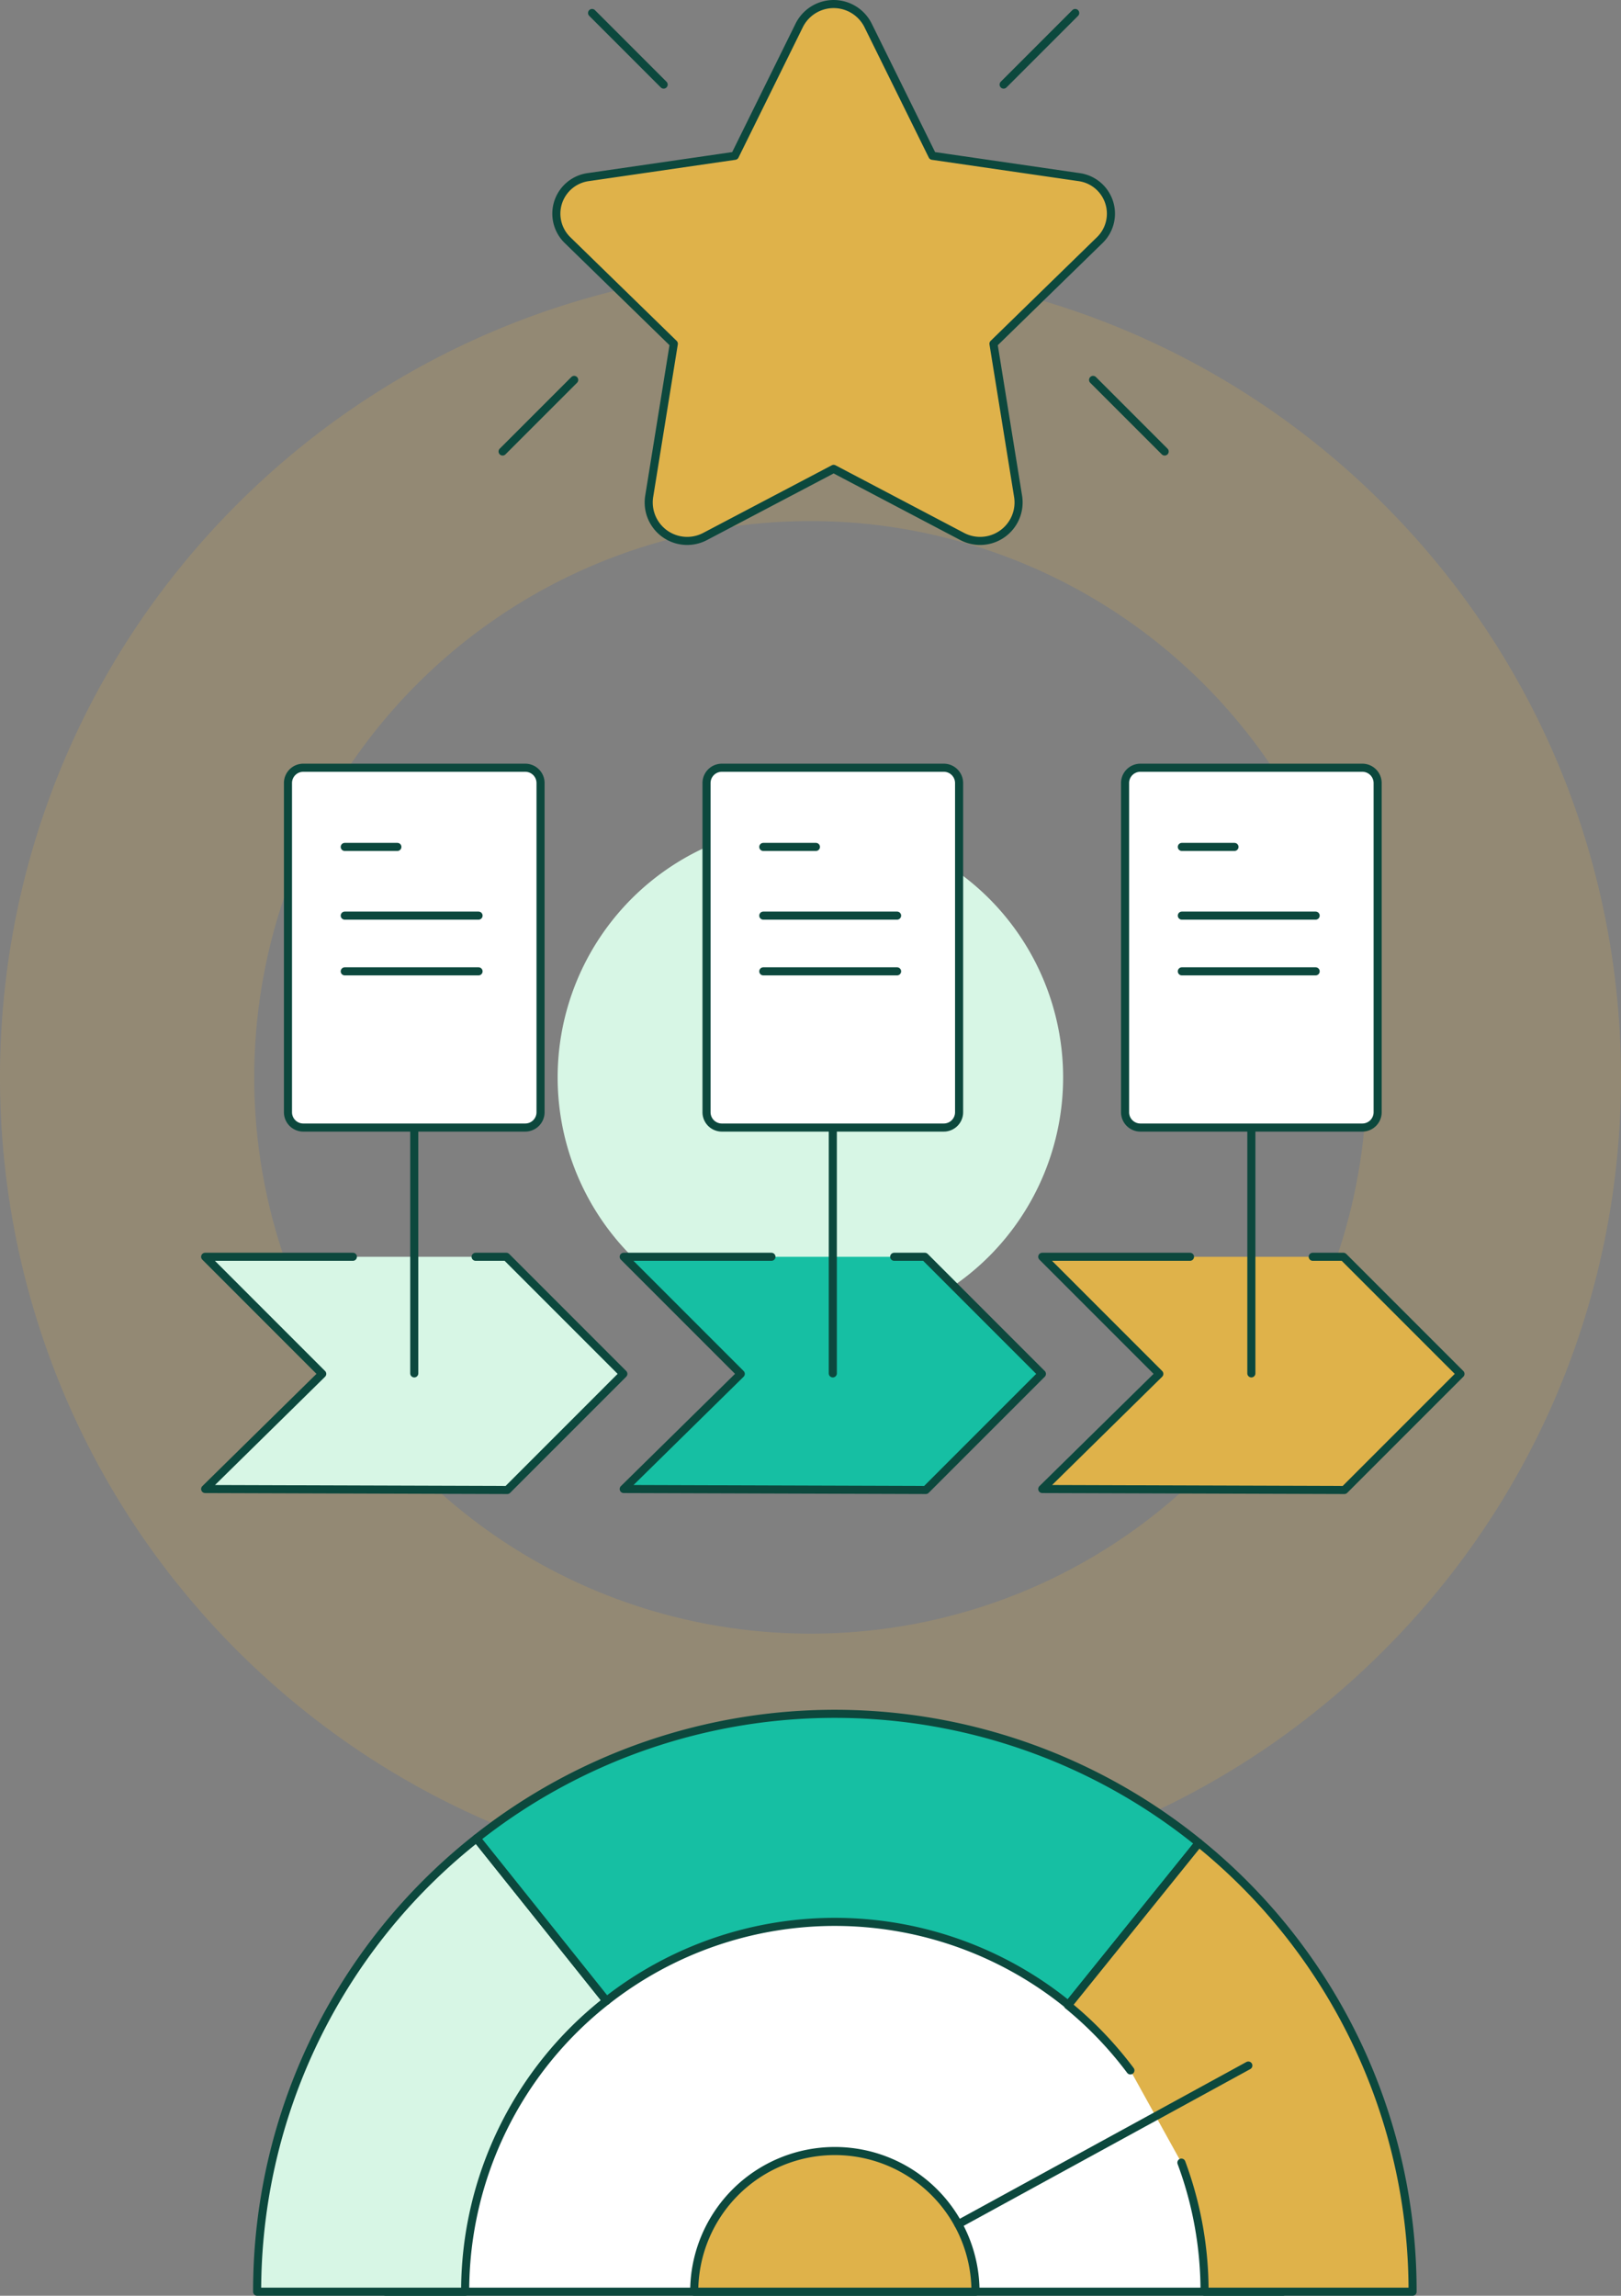 <svg xmlns="http://www.w3.org/2000/svg" width="400.952" height="567.688" viewBox="0 0 400.952 567.688">
  <rect x="0" y="0" width="400.952" height="567.688" fill="#808080" stroke="none"/>
  <g id=":_img-s6-Legal-Practice-Management-Systems" data-name=": img-s6-Legal-Practice-Management-Systems" transform="translate(-253 -1112.4)">
    <g id="Group_4045" data-name="Group 4045" transform="translate(253 1178.414)">
      <path id="Path_6852" data-name="Path 6852" d="M376.224,202.819c-78.229-78.207-205.21-78.207-283.549,0-78.289,78.287-78.156,205.246-.049,283.45,78.387,78.28,205.333,78.352,283.6.038,78.343-78.242,78.272-205.2,0-283.488M331.751,441.837c-53.713,53.733-140.819,53.69-194.612-.027a137.573,137.573,0,1,1,194.612.027" transform="translate(-34.002 -144.164)" fill="#dfb24a" opacity="0.201"/>
      <path id="Path_6853" data-name="Path 6853" d="M202.664,224.372a62.526,62.526,0,1,0,0,88.4,62.584,62.584,0,0,0,0-88.4" transform="translate(42.02 -68.162)" fill="#d7f6e5"/>
    </g>
    <g id="Group_4156" data-name="Group 4156" transform="translate(314 1533.587)">
      <path id="Path_7753" data-name="Path 7753" d="M258.88,116.359a110.724,110.724,0,0,1,6.925,38.672H43.873a110.972,110.972,0,0,1,199.87-66.416" transform="translate(-9.489 -9.531)" fill="#fff"/>
      <path id="Path_7754" data-name="Path 7754" d="M258.88,116.359a110.724,110.724,0,0,1,6.925,38.672H43.873a110.972,110.972,0,0,1,199.87-66.416" transform="translate(-9.489 -9.531)" fill="none" stroke="#0c483d" stroke-linecap="round" stroke-linejoin="round" stroke-width="2"/>
      <path id="Path_7755" data-name="Path 7755" d="M57.594,42.613A142.64,142.64,0,0,0,3.32,154.717H54.775A91.282,91.282,0,0,1,89.729,82.8Z" transform="translate(-0.718 -9.217)" fill="#d7f6e5"/>
      <path id="Path_7756" data-name="Path 7756" d="M57.594,42.613A142.64,142.64,0,0,0,3.32,154.717H54.775A91.282,91.282,0,0,1,89.729,82.8Z" transform="translate(-0.718 -9.217)" fill="none" stroke="#0c483d" stroke-linecap="round" stroke-linejoin="round" stroke-width="2"/>
      <path id="Path_7757" data-name="Path 7757" d="M251.154,35.183A142.921,142.921,0,0,0,72.572,34.114L104.707,74.3a91.458,91.458,0,0,1,114.232,1l.332-.412,31.964-39.643Z" transform="translate(-15.696 -0.718)" fill="#16bfa3"/>
      <path id="Path_7758" data-name="Path 7758" d="M251.154,35.183A142.921,142.921,0,0,0,72.572,34.114L104.707,74.3a91.458,91.458,0,0,1,114.232,1l.332-.412,31.964-39.643Z" transform="translate(-15.696 -0.718)" fill="none" stroke="#0c483d" stroke-linecap="round" stroke-linejoin="round" stroke-width="2"/>
      <path id="Path_7759" data-name="Path 7759" d="M287.288,123.114a91.25,91.25,0,0,1,5.725,31.918h51.455A142.414,142.414,0,0,0,291.607,44.065l-32.37,40.14a91.975,91.975,0,0,1,15.431,16.105" transform="translate(-56.069 -9.531)" fill="#dfb24a"/>
      <path id="Path_7760" data-name="Path 7760" d="M287.288,123.114a91.25,91.25,0,0,1,5.725,31.918h51.455A142.414,142.414,0,0,0,291.607,44.065l-32.37,40.14a91.975,91.975,0,0,1,15.431,16.105" transform="translate(-56.069 -9.531)" fill="none" stroke="#0c483d" stroke-linecap="round" stroke-linejoin="round" stroke-width="2"/>
      <path id="Path_7761" data-name="Path 7761" d="M141.267,176.055a34.787,34.787,0,1,1,69.574,0Z" transform="translate(-30.554 -30.554)" fill="#dfb24a"/>
      <path id="Path_7762" data-name="Path 7762" d="M141.267,176.055a34.787,34.787,0,1,1,69.574,0Z" transform="translate(-30.554 -30.554)" fill="none" stroke="#0c483d" stroke-linecap="round" stroke-linejoin="round" stroke-width="2"/>
      <line id="Line_755" data-name="Line 755" y1="39.234" x2="71.748" transform="translate(176.025 89.574)" fill="none" stroke="#0c483d" stroke-linecap="round" stroke-linejoin="round" stroke-width="2"/>
    </g>
    <g id="Group_4147" data-name="Group 4147" transform="translate(301 1299.497)">
      <path id="Path_7763" data-name="Path 7763" d="M70.22,149.47h7.585l28.954,28.954L78.045,207.138,3.319,206.9l28.954-28.473L3.319,149.47H39.859" transform="translate(-0.573 -25.794)" fill="#d7f6e5"/>
      <path id="Path_7764" data-name="Path 7764" d="M70.22,149.47h7.585l28.954,28.954L78.045,207.138,3.319,206.9l28.954-28.473L3.319,149.47H39.859" transform="translate(-0.573 -25.794)" fill="none" stroke="#0c483d" stroke-linecap="round" stroke-linejoin="round" stroke-width="2"/>
      <line id="Line_756" data-name="Line 756" y1="82.118" transform="translate(54.467 70.392)" fill="none" stroke="#0c483d" stroke-linecap="round" stroke-linejoin="round" stroke-width="2"/>
      <path id="Path_7765" data-name="Path 7765" d="M90.547,86.615v1.893a3.787,3.787,0,0,1-3.786,3.786h-54.9a3.786,3.786,0,0,1-3.786-3.786V7.105A3.786,3.786,0,0,1,31.862,3.32h54.9a3.786,3.786,0,0,1,3.786,3.785V86.615Z" transform="translate(-4.845 -0.573)" fill="#fff"/>
      <path id="Path_7766" data-name="Path 7766" d="M90.547,86.615v1.893a3.787,3.787,0,0,1-3.786,3.786h-54.9a3.786,3.786,0,0,1-3.786-3.786V7.105A3.786,3.786,0,0,1,31.862,3.32h54.9a3.786,3.786,0,0,1,3.786,3.785V86.615Z" transform="translate(-4.845 -0.573)" fill="none" stroke="#0c483d" stroke-linecap="round" stroke-linejoin="round" stroke-width="2"/>
      <line id="Line_757" data-name="Line 757" x2="13.018" transform="translate(37.272 22.327)" fill="none" stroke="#0c483d" stroke-linecap="round" stroke-linejoin="round" stroke-width="2"/>
      <line id="Line_758" data-name="Line 758" x2="33.096" transform="translate(37.272 39.316)" fill="none" stroke="#0c483d" stroke-linecap="round" stroke-linejoin="round" stroke-width="2"/>
      <line id="Line_759" data-name="Line 759" x2="33.096" transform="translate(37.272 53.097)" fill="none" stroke="#0c483d" stroke-linecap="round" stroke-linejoin="round" stroke-width="2"/>
      <path id="Path_7767" data-name="Path 7767" d="M195.34,149.47h7.585l28.954,28.954-28.714,28.714-74.726-.241,28.954-28.473L128.439,149.47h36.539" transform="translate(-22.165 -25.794)" fill="#16bfa3"/>
      <path id="Path_7768" data-name="Path 7768" d="M195.34,149.47h7.585l28.954,28.954-28.714,28.714-74.726-.241,28.954-28.473L128.439,149.47h36.539" transform="translate(-22.165 -25.794)" fill="none" stroke="#0c483d" stroke-linecap="round" stroke-linejoin="round" stroke-width="2"/>
      <line id="Line_760" data-name="Line 760" y1="82.118" transform="translate(157.994 70.392)" fill="none" stroke="#0c483d" stroke-linecap="round" stroke-linejoin="round" stroke-width="2"/>
      <path id="Path_7769" data-name="Path 7769" d="M215.667,86.615v1.893a3.787,3.787,0,0,1-3.786,3.786h-54.9a3.786,3.786,0,0,1-3.786-3.786V7.105a3.786,3.786,0,0,1,3.786-3.785h54.9a3.786,3.786,0,0,1,3.786,3.785V86.615Z" transform="translate(-26.437 -0.573)" fill="#fff"/>
      <path id="Path_7770" data-name="Path 7770" d="M215.667,86.615v1.893a3.787,3.787,0,0,1-3.786,3.786h-54.9a3.786,3.786,0,0,1-3.786-3.786V7.105a3.786,3.786,0,0,1,3.786-3.785h54.9a3.786,3.786,0,0,1,3.786,3.785V86.615Z" transform="translate(-26.437 -0.573)" fill="none" stroke="#0c483d" stroke-linecap="round" stroke-linejoin="round" stroke-width="2"/>
      <line id="Line_761" data-name="Line 761" x2="13.018" transform="translate(140.799 22.327)" fill="none" stroke="#0c483d" stroke-linecap="round" stroke-linejoin="round" stroke-width="2"/>
      <line id="Line_762" data-name="Line 762" x2="33.095" transform="translate(140.799 39.316)" fill="none" stroke="#0c483d" stroke-linecap="round" stroke-linejoin="round" stroke-width="2"/>
      <line id="Line_763" data-name="Line 763" x2="33.095" transform="translate(140.799 53.097)" fill="none" stroke="#0c483d" stroke-linecap="round" stroke-linejoin="round" stroke-width="2"/>
      <path id="Path_7771" data-name="Path 7771" d="M320.459,149.47h7.585L357,178.424l-28.714,28.714-74.726-.241,28.954-28.473L253.558,149.47H290.1" transform="translate(-43.757 -25.794)" fill="#dfb24a"/>
      <path id="Path_7772" data-name="Path 7772" d="M320.459,149.47h7.585L357,178.424l-28.714,28.714-74.726-.241,28.954-28.473L253.558,149.47H290.1" transform="translate(-43.757 -25.794)" fill="none" stroke="#0c483d" stroke-linecap="round" stroke-linejoin="round" stroke-width="2"/>
      <line id="Line_764" data-name="Line 764" y1="82.118" transform="translate(261.521 70.392)" fill="none" stroke="#0c483d" stroke-linecap="round" stroke-linejoin="round" stroke-width="2"/>
      <path id="Path_7773" data-name="Path 7773" d="M340.786,86.615v1.893A3.787,3.787,0,0,1,337,92.294H282.1a3.786,3.786,0,0,1-3.786-3.786V7.105A3.786,3.786,0,0,1,282.1,3.32H337a3.786,3.786,0,0,1,3.786,3.785V86.615Z" transform="translate(-48.029 -0.573)" fill="#fff"/>
      <path id="Path_7774" data-name="Path 7774" d="M340.786,86.615v1.893A3.787,3.787,0,0,1,337,92.294H282.1a3.786,3.786,0,0,1-3.786-3.786V7.105A3.786,3.786,0,0,1,282.1,3.32H337a3.786,3.786,0,0,1,3.786,3.785V86.615Z" transform="translate(-48.029 -0.573)" fill="none" stroke="#0c483d" stroke-linecap="round" stroke-linejoin="round" stroke-width="2"/>
      <line id="Line_765" data-name="Line 765" x2="13.018" transform="translate(244.326 22.327)" fill="none" stroke="#0c483d" stroke-linecap="round" stroke-linejoin="round" stroke-width="2"/>
      <line id="Line_766" data-name="Line 766" x2="33.096" transform="translate(244.326 39.316)" fill="none" stroke="#0c483d" stroke-linecap="round" stroke-linejoin="round" stroke-width="2"/>
      <line id="Line_767" data-name="Line 767" x2="33.096" transform="translate(244.326 53.097)" fill="none" stroke="#0c483d" stroke-linecap="round" stroke-linejoin="round" stroke-width="2"/>
    </g>
    <g id="Group_4158" data-name="Group 4158" transform="translate(374 1110.081)">
      <line id="Line_768" data-name="Line 768" x1="17.704" y1="17.704" transform="translate(25.449 5.532)" fill="none" stroke="#0c483d" stroke-linecap="round" stroke-linejoin="round" stroke-width="2"/>
      <line id="Line_769" data-name="Line 769" y1="17.704" x2="17.704" transform="translate(127.245 5.532)" fill="none" stroke="#0c483d" stroke-linecap="round" stroke-linejoin="round" stroke-width="2"/>
      <line id="Line_770" data-name="Line 770" x1="17.704" y2="17.704" transform="translate(3.319 96.263)" fill="none" stroke="#0c483d" stroke-linecap="round" stroke-linejoin="round" stroke-width="2"/>
      <line id="Line_771" data-name="Line 771" x2="17.704" y2="17.704" transform="translate(149.374 96.263)" fill="none" stroke="#0c483d" stroke-linecap="round" stroke-linejoin="round" stroke-width="2"/>
      <path id="Path_7775" data-name="Path 7775" d="M93.731,8.623l15.9,32.222,36.345,5.282a9.122,9.122,0,0,1,5.056,15.56l-26.3,25.636,6.075,37.629A9.515,9.515,0,0,1,117,134.982L85.2,118.261l-31.8,16.721a9.515,9.515,0,0,1-13.806-10.03l6.074-37.629-26.3-25.636a9.123,9.123,0,0,1,5.056-15.56l36.346-5.282,15.9-32.222a9.514,9.514,0,0,1,17.064,0" fill="#dfb24a"/>
      <path id="Path_7776" data-name="Path 7776" d="M93.731,8.623l15.9,32.222,36.345,5.282a9.122,9.122,0,0,1,5.056,15.56l-26.3,25.636,6.075,37.629A9.515,9.515,0,0,1,117,134.982L85.2,118.261l-31.8,16.721a9.515,9.515,0,0,1-13.806-10.03l6.074-37.629-26.3-25.636a9.123,9.123,0,0,1,5.056-15.56l36.346-5.282,15.9-32.222A9.514,9.514,0,0,1,93.731,8.623Z" fill="none" stroke="#0c483d" stroke-linecap="round" stroke-linejoin="round" stroke-width="2"/>
    </g>
  </g>
</svg>
